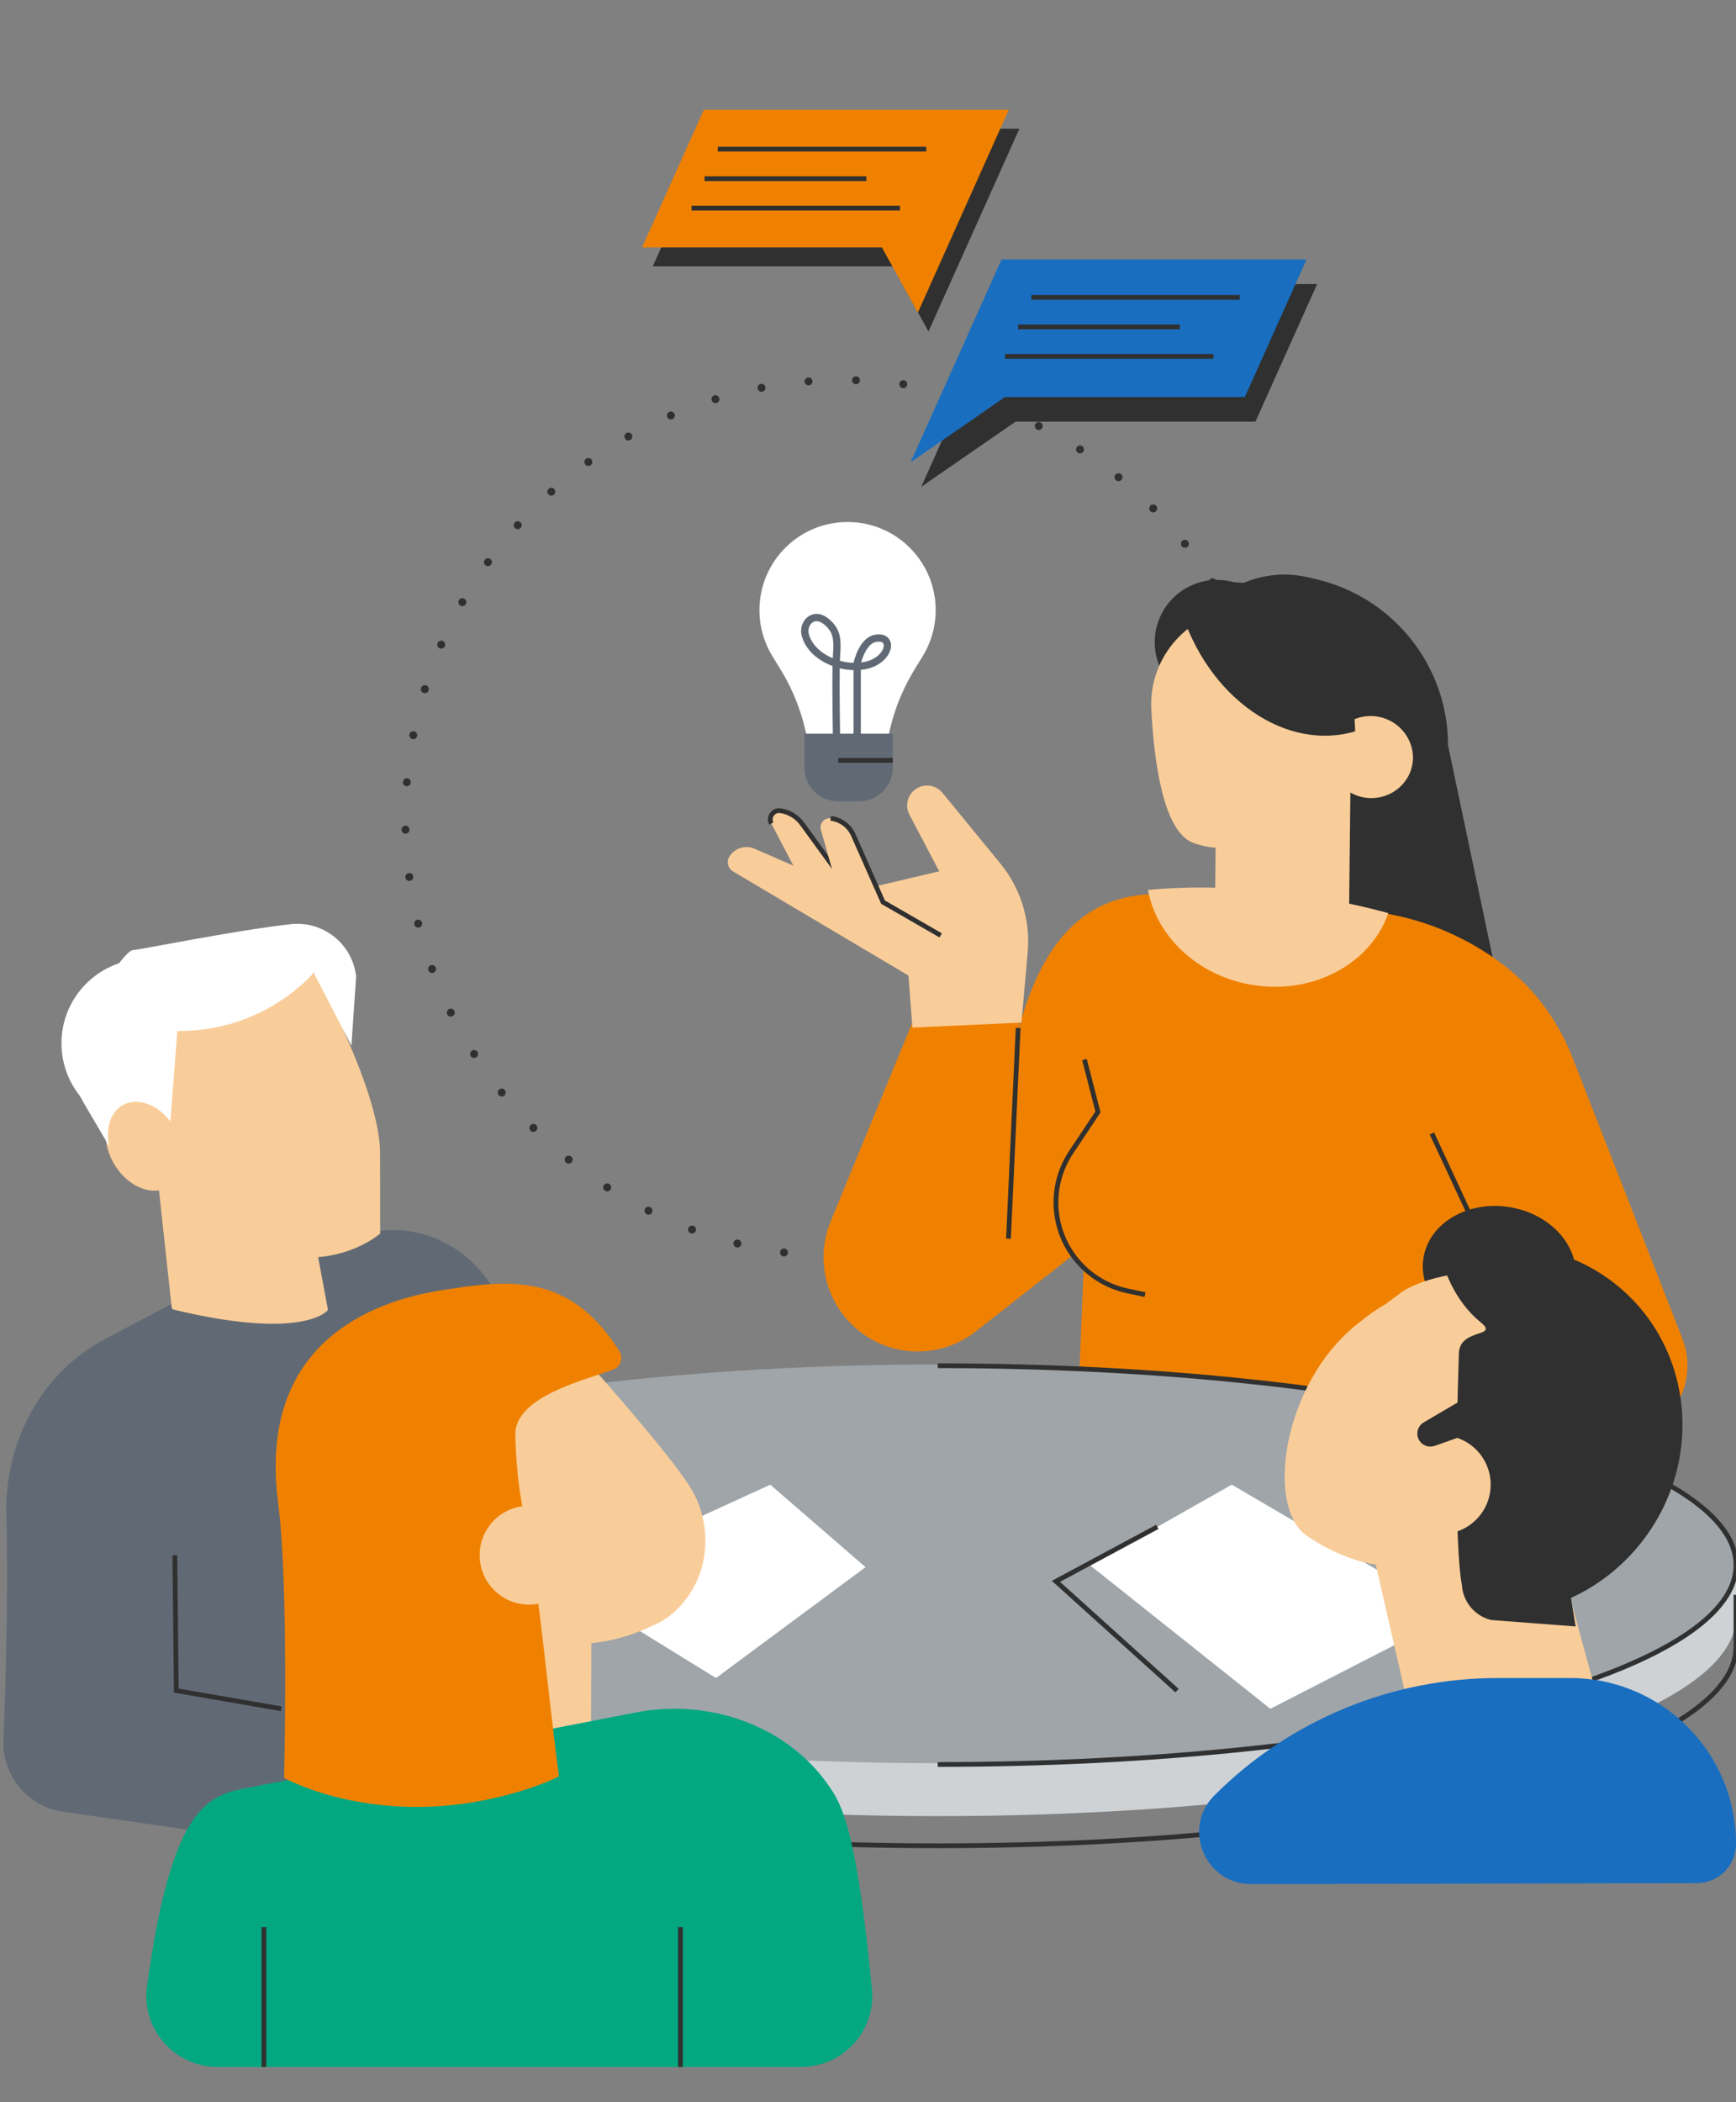 <?xml version="1.0" encoding="UTF-8"?>
<svg id="Illu" xmlns="http://www.w3.org/2000/svg" viewBox="0 0 437 529">
  <rect x="0" y="0" width="437" height="529" fill="#808080" stroke="none"/>
  <circle cx="212.32" cy="205.92" r="110.28" transform="translate(-83.42 210.44) rotate(-45)" fill="none" stroke="#303030" stroke-dasharray="0 11.95" stroke-linecap="round" stroke-miterlimit="10" stroke-width="2"/>
  <g>
    <polygon points="256.62 32.38 241.08 67.02 233.73 83.41 224.69 67.02 164.32 67.02 179.85 32.38 256.62 32.38" fill="#303030"/>
    <polygon points="254.79 71.48 239.26 106.11 231.9 122.5 255.64 106.11 316.02 106.11 331.56 71.48 254.79 71.48" fill="#303030"/>
    <polygon points="253.93 27.64 238.4 62.27 231.05 78.66 222.01 62.27 161.63 62.27 177.17 27.64 253.93 27.64" fill="#f08100"/>
    <line x1="233.17" y1="37.53" x2="180.69" y2="37.53" fill="none" stroke="#303030" stroke-miterlimit="10" stroke-width="1.2"/>
    <line x1="218.08" y1="44.96" x2="177.36" y2="44.96" fill="none" stroke="#303030" stroke-miterlimit="10" stroke-width="1.2"/>
    <line x1="226.55" y1="52.38" x2="174.08" y2="52.38" fill="none" stroke="#303030" stroke-miterlimit="10" stroke-width="1.2"/>
    <polygon points="252.12 65.29 236.59 99.92 229.24 116.31 252.98 99.92 313.36 99.92 328.89 65.29 252.12 65.29" fill="#196ec0"/>
    <line x1="312.09" y1="74.84" x2="259.61" y2="74.84" fill="none" stroke="#303030" stroke-miterlimit="10" stroke-width="1.2"/>
    <line x1="297" y1="82.26" x2="256.28" y2="82.26" fill="none" stroke="#303030" stroke-miterlimit="10" stroke-width="1.2"/>
    <line x1="305.47" y1="89.69" x2="252.99" y2="89.69" fill="none" stroke="#303030" stroke-miterlimit="10" stroke-width="1.2"/>
  </g>
  <g>
    <path d="M203.24,224.56l-9.08-17.33c-.84-1.6.49-3.48,2.28-3.23h0c2.28.33,4.32,1.6,5.62,3.5l11.33,15.59-10.15,1.47Z" fill="#f9cd99"/>
    <path d="M194.16,207.23c-.84-1.6.49-3.48,2.28-3.23h0c2.28.33,4.32,1.6,5.62,3.5l11.33,15.59" fill="none" stroke="#303030" stroke-miterlimit="10" stroke-width="1.2"/>
    <path d="M321.62,144.66h0c23.69,0,42.89,19.2,42.89,42.89l13.25,62.97-56.13-12.37v-93.48Z" fill="#303030"/>
    <path d="M233.36,248.33l-24.26,59.04c-4.59,11.17-.05,24,10.55,29.8h0c8.32,4.55,18.55,3.71,26.01-2.15l27.34-21.45-1.22,30.18,89.37,18.68h44.81c13.24,0,22.33-13.32,17.51-25.65l-27.66-70.73c-3.51-8.97-9.26-16.94-16.86-22.86-9.21-7.17-20.2-11.92-31.97-13.62l-26.42-3.82-26.71-.75c-10.92-.31-28.78,1.36-37.32,33.68l1.22-25-24.39,14.63Z" fill="#f08100"/>
    <path d="M229.68,258.56l-.99-13.07-44.16-26.2c-1.32-.79-1.73-2.52-.89-3.81h0c1.36-2.1,4.03-2.9,6.32-1.9l24.77,10.79,21.7-5.11-7.5-14.24c-1.46-2.78-.04-6.2,2.96-7.12h0c1.95-.6,4.07.04,5.36,1.61l14.6,17.83c5.1,6.23,7.55,14.2,6.85,22.21l-1.57,17.78-27.43,1.24Z" fill="#f9cd99"/>
    <path d="M236.8,235.38l-14.51-8.36-7.49-16.9c-1.02-2.31-3.19-3.9-5.69-4.2h0c-1.62-.19-2.92,1.33-2.47,2.9l6.18,21.83,23.99,4.73Z" fill="#f9cd99"/>
    <g>
      <path d="M229.04,137.85h0c7.26,7.26,8.59,18.54,3.22,27.29l-2.02,3.29c-4.96,8.09-7.59,17.39-7.59,26.88v.78h-18.59v-.78c0-9.49-2.63-18.79-7.59-26.88l-2.02-3.29c-5.37-8.75-4.03-20.03,3.22-27.29h0c8.66-8.66,22.71-8.66,31.37,0Z" fill="#fff"/>
      <path d="M210.96,184.63h5.32c4.67,0,8.46,3.79,8.46,8.46v8.57h-22.24v-8.57c0-4.67,3.79-8.46,8.46-8.46Z" transform="translate(427.24 386.28) rotate(180)" fill="#616a74"/>
      <path d="M210.58,186.61c-.5,0-.91-.4-.92-.9,0-.58-.2-12.12-.1-18.12-3.63-1.35-6.74-3.95-7.73-7.53-.56-2.01.3-4.22,2-5.14.86-.47,3.15-1.22,5.87,1.85,1.89,2.12,2.08,4.33,1.79,8.2-.03.34-.05.78-.06,1.3,1.14.32,2.31.5,3.45.53,0-.03,0-.06.01-.09.05-.26,1.38-6.29,5.35-6.98,2.51-.44,3.71.78,3.99,2.06.49,2.25-1.65,5.38-5.63,6.44-.61.16-1.24.27-1.9.34v16.83c0,.51-.41.92-.92.92s-.92-.41-.92-.92v-16.76c-1.15-.03-2.33-.19-3.48-.48-.09,6.16.1,17.39.11,17.53,0,.51-.39.92-.9.93h-.02ZM221.23,161.46c-.24,0-.48.03-.67.06-2.1.37-3.36,3.57-3.78,5.18.46-.06.92-.15,1.35-.26,3.3-.88,4.54-3.21,4.31-4.27-.12-.56-.68-.71-1.21-.71ZM205.54,156.31c-.29,0-.57.07-.83.21-.95.52-1.43,1.85-1.1,3.05.76,2.75,3.15,4.86,6.02,6.07.01-.31.03-.58.05-.81.29-3.87,0-5.34-1.33-6.84-.97-1.09-1.95-1.67-2.8-1.67Z" fill="#616a74"/>
    </g>
    <g>
      <circle cx="323.31" cy="170.82" r="26.22" transform="translate(18.53 372.85) rotate(-61.39)" fill="#303030"/>
      <circle cx="306.37" cy="161.61" r="15.69" transform="translate(-39.98 156.65) rotate(-26.99)" fill="#303030"/>
      <path d="M300.35,212.1c-7.41-2.81-9.82-19.85-10.53-33.65-.64-12.44,8.36-23.41,20.71-25.03,4.28-.56,8.6-.46,12.29.93,10.66,4.03,16.12,16.44,14.02,29.7,2.32-2.85,6.11-4.4,10.06-3.71,5.49.96,9.4,6.12,8.71,11.51-.75,5.85-6.31,9.82-12.2,8.83-1.26-.21-2.43-.65-3.48-1.24l-.31,27.95c3.37.72,6.67,1.51,9.86,2.39-4.44,12.74-18.93,20.65-34.37,18.04-13.72-2.32-24-12.23-26.13-23.88,5.33-.51,11-.7,16.93-.57l.1-10.05c-1.92-.14-3.81-.54-5.66-1.24Z" fill="#f9cd99"/>
      <path d="M341.13,184.02c-.32.09-.64.2-.96.28-18.16,4.62-37.72-10.37-43.68-33.49-.07-.26-.12-.52-.19-.78,5.98-3.11,12.55-4.29,19.08-2.98,15.16,3.04,25.33,18.52,25.75,36.98Z" fill="#303030"/>
    </g>
    <line x1="253.86" y1="311.71" x2="256.3" y2="258.66" fill="none" stroke="#303030" stroke-miterlimit="10" stroke-width="1.2"/>
    <path d="M360.45,285.22l10.98,23.58-10.98-23.58Z" fill="none" stroke="#303030" stroke-miterlimit="10" stroke-width="1.2"/>
    <path d="M272.99,266.62l3.4,13.19-6.76,10.14c-4.68,7.03-5.09,16.07-1.07,23.49h0c3.19,5.88,8.81,10.06,15.37,11.43l4.3.9" fill="#f08100" stroke="#303030" stroke-miterlimit="10" stroke-width="1.2"/>
    <path d="M236.8,235.38l-14.51-8.36-7.49-16.9c-1.02-2.31-3.19-3.9-5.69-4.2h0" fill="none" stroke="#303030" stroke-miterlimit="10" stroke-width="1.2"/>
  </g>
  <g>
    <path d="M437,393.84v12.99c0,27.71-89.97,50.17-200.95,50.17s-200.95-22.46-200.95-50.17v-12.99" fill="#cfd2d4"/>
    <path d="M437,401.31v12.99c0,27.71-89.97,50.17-200.95,50.17s-200.95-22.46-200.95-50.17v-12.99" fill="none" stroke="#303030" stroke-miterlimit="10" stroke-width="1.2"/>
    <ellipse cx="236.05" cy="393.52" rx="200.95" ry="50.17" fill="#9fa5a9"/>
    <path d="M236.05,343.67c110.98,0,200.95,22.46,200.95,50.17s-89.97,50.17-200.95,50.17" fill="none" stroke="#303030" stroke-miterlimit="10" stroke-width="1.2"/>
  </g>
  <line x1="211.02" y1="191.34" x2="224.74" y2="191.34" fill="none" stroke="#303030" stroke-miterlimit="10" stroke-width="1.2"/>
  <polygon points="274.34 393.84 310.08 373.6 365.94 406.33 319.78 430 274.34 393.84" fill="#fff"/>
  <polygon points="180.23 422.26 217.88 394.36 193.9 373.6 140.8 397.93 180.23 422.26" fill="#fff"/>
  <polyline points="291.33 384.22 265.81 397.93 296.29 425.42" fill="none" stroke="#303030" stroke-miterlimit="10" stroke-width="1.2"/>
  <g>
    <path d="M396.53,322.59c-1.38,8.74-11.05,14.48-21.6,12.81-10.55-1.66-17.99-10.1-16.61-18.84,1.38-8.74,11.05-14.48,21.6-12.81,10.55,1.66,17.99,10.1,16.61,18.84Z" fill="#303030"/>
    <path d="M342.58,332.46c1.95-1.61,4.07-3.08,6.34-4.38,1.25-.92,2.53-1.88,3.85-2.88,5.64-4.25,38.42-14.96,55.35,19.06,9.47,19.02,3.56,41.96-13.82,54.23l11.79,43.41-50.8-9.02-8.97-39.16c-9.04-1.39-16.5-6.71-16.5-6.71-11.65-6.18-7.5-39.31,12.76-54.55Z" fill="#f9cd99"/>
    <path d="M406.18,322.75c-12.25-9.45-27.94-11.46-41.9-6.83,3.86,1.59,7.56,3.67,10.99,6.32,23.27,17.95,25.75,53.73,5.54,79.92-1.12,1.45-2.3,2.84-3.51,4.17,13.59-.38,27.07-6.77,36.19-18.6,15.85-20.54,12.57-49.63-7.32-64.98Z" fill="#303030"/>
    <path d="M361.85,312.57s1.65,12.68,10.85,20.15c4.86,3.95-5.25,1.36-5.46,7.85-1.62,48.63.76,58.25.76,58.25.25,4.24,3.22,7.82,7.34,8.84l21.3,1.62-1.18-7.09,12.32-51.11s-19.94-41.31-45.93-38.51Z" fill="#303030"/>
    <path d="M350.52,371.66c-1.07,6.79,3.56,13.15,10.35,14.22,6.79,1.07,13.15-3.56,14.22-10.35,1.07-6.79-3.56-13.15-10.35-14.22-6.79-1.07-13.15,3.56-14.22,10.35Z" fill="#f9cd99"/>
    <path d="M374.03,348.74l-15.63,9.18c-1.57.92-2.09,2.96-1.15,4.52h0c.8,1.33,2.43,1.91,3.89,1.4l12.52-4.41.36-10.68Z" fill="#303030"/>
    <path d="M437,464.02h0c0-23.06-18.7-41.76-41.76-41.76h-18.28c-26.72,0-52.35,10.62-71.25,29.51h0c-8.25,8.25-2.4,22.36,9.27,22.34,35.21-.08,90.02-.2,112.21-.25,5.42-.01,9.81-4.41,9.81-9.83Z" fill="#196ec0"/>
  </g>
  <path d="M15.92,455.92l73.73,10.62,51.14-12.91-11.91-115.24c-1.41-13.66-10.65-24.88-23.06-28.01h0c-5.13-1.29-10.49-1.11-15.53.54l-37.95,12.37-26.01,13.72c-15.55,8.2-25.23,25.46-24.73,44.13.49,18.63-.12,41.66-.73,56.69-.37,9,6.14,16.81,15.05,18.1Z" fill="#616a74"/>
  <g>
    <path d="M30.57,277.6c4.89-2.89,8.34-1.47,10.38.22.28.24.55.49.81.75-2.78-10.82-1.72-19.23,3.16-25.06,4.24-5.06,11.5-8.14,21.01-8.9,7.14-.57,13.1.36,13.17.37.18.03.34.14.43.3.66,1.2,16.14,29.56,16.14,44.9,0,15.36.03,20.22.03,20.22,0,0-5.6,5.07-15.62,5.96l2.43,12.98c.03.18-.02.36-.13.49-.15.18-2.46,2.69-10.78,3.19-5.87.35-14.73-.3-27.93-3.48-.24-.06-.42-.26-.45-.51l-3.2-29.48c-4.03.57-8.73-2.11-11.44-6.89-3.3-5.84-2.43-12.46,1.99-15.07Z" fill="#f9cd99"/>
    <path d="M35.44,241.34c5.12-.31,9.92,1.23,13.77,4.03-13.69,4.72-23.14,18.47-22.21,34.1.04.69.11,1.37.19,2.04-6.54-3.29-11.21-9.86-11.68-17.7-.7-11.71,8.22-21.77,19.93-22.47Z" fill="#fff"/>
    <path d="M42.2,291.24l-13,.12-8.16-13.89c-4.04-6.86-3.95-15.4.25-22.16,4.68-7.53,10.38-16.11,12.14-16.22,2-.12,25.18-4.89,39.73-6.53,8.19-.92,15.57,4.96,16.49,13.15l-1.19,17.41-9.5-18.35s-12.24,14.92-34.32,14.66l-2.43,31.8Z" fill="#fff"/>
    <path d="M42.24,298.21c-4.12,2.33-10-.28-13.14-5.83-3.14-5.55-2.34-11.94,1.78-14.27,4.12-2.33,10,.28,13.14,5.83l-1.78,14.27Z" fill="#f9cd99"/>
    <path d="M95.1,310.41h.01s-.01,0-.01,0Z" fill="#ff7e64"/>
    <path d="M86.82,281.19h.01s-.01,0-.01,0Z" fill="#ff7e64"/>
  </g>
  <polyline points="44.01 391.37 44.38 425.42 70.83 430" fill="none" stroke="#303030" stroke-miterlimit="10" stroke-width="1.2"/>
  <g>
    <g>
      <path d="M92.3,356.11c21.43-31.38,52.44-16.27,57.44-11.29,1.17,1.17,18.29,20.63,23.64,28.84,6.01,9.23,5.6,21.46-1.56,29.82-2.13,2.49-4.72,4.57-7.81,5.7,0,0-6.9,3.61-15.15,4.28l-.15,38.48-41.38-.16-2.33-35.04c-.66-.42-1.31-.86-1.95-1.32-19.44-13.93-23.82-40.19-10.76-59.31Z" fill="#f9cd99"/>
      <path d="M54.71,520.1c-10.81,0-19.16-9.54-17.7-20.25,5.85-42.89,14.25-47.81,24.13-49.73l98.87-19.19c18.65-3.62,37.85,3.45,48.1,17.71,3.49,4.86,7.34,10.12,11.38,51.88,1.02,10.49-7.24,19.58-17.78,19.58H54.71Z" fill="#03a881"/>
      <path d="M140.69,447c-2.4-18.25-5.4-49.04-7.52-59.47-1.5-7.34-3.16-14.16-3.45-26.41-.24-9.85,18.09-13.96,24.71-16.52,1.82-.7,2.53-2.89,1.5-4.54-12.51-19.98-27.96-18.07-44.96-15.35-13.3,2.13-46.49,10.7-40.96,53.42,2.75,21.24,1.5,69.27,1.5,69.27,0,0,20.74,11.59,50.58,5.56,12.21-2.47,18.6-5.95,18.6-5.95Z" fill="#f08100"/>
    </g>
    <circle cx="133.17" cy="391.37" r="12.44" transform="translate(-241.13 215.86) rotate(-46.09)" fill="#f9cd99"/>
  </g>
  <line x1="171.29" y1="484.94" x2="171.29" y2="520.1" fill="none" stroke="#303030" stroke-miterlimit="10" stroke-width="1.2"/>
  <line x1="66.44" y1="484.94" x2="66.44" y2="520.1" fill="none" stroke="#303030" stroke-miterlimit="10" stroke-width="1.2"/>
</svg>
